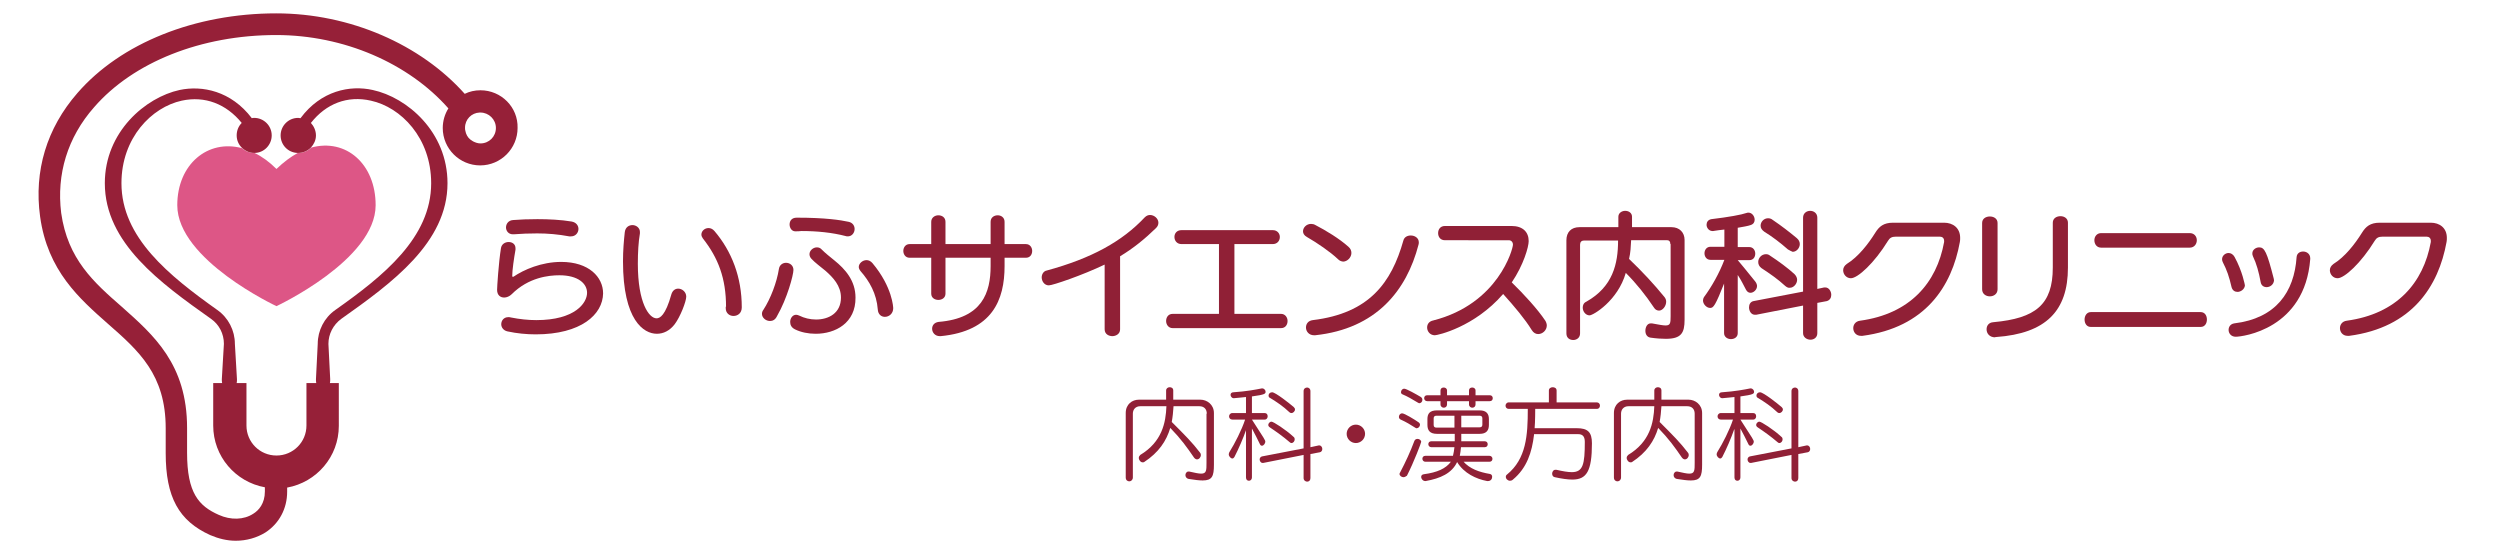 <?xml version="1.0" encoding="utf-8"?>
<!-- Generator: Adobe Illustrator 23.1.0, SVG Export Plug-In . SVG Version: 6.00 Build 0)  -->
<svg version="1.1" xmlns="http://www.w3.org/2000/svg" xmlns:xlink="http://www.w3.org/1999/xlink" x="0px" y="0px"
	 viewBox="0 0 841.9 187.4" style="enable-background:new 0 0 841.9 187.4;" xml:space="preserve">
<style type="text/css">
	.st0{fill:#DD5686;}
	.st1{fill:#962038;}
	.st2{fill:#902036;}
</style>
<g id="ロゴ部分">
	<path class="st0" d="M81.5,49.9C70,46.8,59.7,55.3,59.7,69.1c0,18.4,33.4,34,33.4,34s33.4-15.6,33.4-34c0-13.9-10-22.6-21.7-19.4
		c-1.1,1.1-2.6,1.8-4.3,1.8c-0.1,0-0.2,0-0.2,0c-2.4,1.3-4.8,3.1-7.2,5.4c-2.4-2.4-4.9-4.2-7.4-5.4c0,0-0.1,0-0.1,0
		C84,51.5,82.6,50.9,81.5,49.9z"/>
	<path class="st1" d="M161.8,30.4c-1.9,0-3.7,0.4-5.3,1.2C141.7,15,117.9,4.5,93,4.5c-27.3,0-52.3,10-66.9,26.8
		C15.7,43.2,11.4,57.6,13.5,72.9c2.5,18.3,13.3,27.7,22.8,36.1c10.5,9.2,19.5,17.2,19.5,35.2v8.4c0,14.8,4.4,22.8,15,27.6
		c2.8,1.2,5.7,1.9,8.6,1.9c3.6,0,7.1-1,10-2.8c4.6-3,7.3-8,7.3-13.7v-1.4c9.9-1.8,17.4-10.4,17.4-20.8V129h-3
		c0.1-0.4,0.1-0.8,0.1-1.3l-0.6-11.9c0-3.3,1.6-6.4,4.3-8.4c17.1-12.1,35.8-25.7,35.8-45.7c0-17.3-13.6-28.9-25.2-31.4
		c-7.6-1.7-17.4,0.2-24.3,9.5c-0.3,0-0.5-0.1-0.8-0.1c-3.3,0-5.9,2.7-5.9,5.9c0,3.2,2.5,5.8,5.7,5.9c0.1,0,0.2,0,0.2,0
		c1.7,0,3.2-0.7,4.3-1.8c1-1.1,1.7-2.5,1.7-4.1c0-1.6-0.7-3.1-1.7-4.2c5.1-6.5,12.3-9.3,20.2-7.5c10.1,2.2,20.3,12.5,20.3,27.8
		c0,18.3-16,31.2-32.3,42.7c-3.7,2.6-5.9,6.9-5.9,11.4l-0.6,11.9c0,0.4,0,0.9,0.1,1.3h-3.3v14.3c0,5.6-4.5,10.1-10.1,10.1
		c-5.6,0-10.1-4.5-10.1-10.1V129h-3.3c0.1-0.4,0.1-0.8,0.1-1.3l-0.7-11.9c0-4.5-2.2-8.8-5.9-11.4C56.9,92.8,40.9,80,40.9,61.7
		c0-15.3,10.2-25.6,20.3-27.8c7.8-1.7,15,1.1,20.2,7.5c-1.1,1.1-1.7,2.6-1.7,4.2c0,1.7,0.7,3.2,1.9,4.3c1.1,1,2.5,1.6,4,1.6
		c0,0,0.1,0,0.1,0c3.2,0,5.8-2.7,5.8-5.9c0-3.3-2.7-5.9-5.9-5.9c-0.3,0-0.5,0-0.8,0.1c-7-9.2-16.7-11.1-24.3-9.5
		c-11.5,2.5-25.2,14.1-25.2,31.4c0,20.1,18.7,33.6,35.8,45.7c2.7,1.9,4.3,5,4.3,8.4l-0.7,11.9c0,0.4,0,0.9,0.1,1.3h-3v14.3
		c0,10.4,7.5,19,17.4,20.8v1.4c0,4.1-2.1,6.4-3.9,7.5c-3.2,2.1-7.6,2.2-11.6,0.4c-6.8-3-10.7-7.4-10.7-20.9v-8.4
		c0-21.4-11.2-31.2-22-40.8c-9.4-8.2-18.2-16-20.4-31.6C19,58.7,22.7,46.3,31.7,36.1C44.9,20.9,67.8,11.8,93,11.8
		c22.8,0,44.6,9.5,58,24.7c-1.2,1.9-1.9,4.2-1.9,6.6c0,7,5.7,12.6,12.6,12.6c7,0,12.6-5.7,12.6-12.6
		C174.5,36.1,168.8,30.4,161.8,30.4z M161.8,48.3c-0.9,0-1.7-0.3-2.5-0.7c-0.3-0.2-0.6-0.4-0.9-0.6c-0.9-0.7-1.5-1.8-1.7-3
		c-0.1-0.3-0.1-0.6-0.1-1c0-2.8,2.2-5,4.9-5.1c0.1,0,0.2,0,0.3,0c2.8,0,5.2,2.3,5.2,5.2S164.7,48.3,161.8,48.3z"/>
</g>
<g id="文字部分">
	<g>
		<path class="st2" d="M180.4,112.6c-3,0-6.3-0.3-9.5-1c-1.4-0.3-2.1-1.4-2.1-2.4c0-1.2,0.8-2.4,2.4-2.4c0.3,0,0.6,0,0.8,0.1
			c3,0.6,5.9,0.9,8.6,0.9c13.1,0,17.1-5.8,17.1-9.2c0-3.1-3-5.9-9.3-5.9c-3.6,0-10.4,0.7-16.1,6.4c-0.7,0.7-1.7,1.1-2.5,1.1
			c-1.3,0-2.4-0.8-2.4-2.6c0-0.9,0.5-9,1.3-14c0.2-1.4,1.4-2.1,2.6-2.1c1.2,0,2.3,0.7,2.3,2.1c0,0.1,0,0.3,0,0.5
			c-0.5,2.8-1.1,6.8-1.1,8.9c0,0.2,0.1,0.2,0.2,0.2c0,0,0.1,0,0.2,0c3.5-2.4,9.5-5,16.1-5c9.3,0,14.1,5.1,14.1,10.6
			C203,105.9,195.7,112.6,180.4,112.6z M172.7,78.9c-1.5,0-2.3-1.2-2.3-2.3c0-1.2,0.8-2.4,2.4-2.5c2.3-0.2,5.2-0.3,8.2-0.3
			c3.8,0,7.9,0.2,11.5,0.8c1.6,0.3,2.3,1.4,2.3,2.5c0,1.2-0.9,2.5-2.5,2.5c-0.2,0-0.4,0-0.6,0c-3.7-0.7-7.3-1-10.8-1
			c-2.7,0-5.3,0.1-7.9,0.3H172.7z"/>
		<path class="st2" d="M221.2,112.4c-4.4,0-11.4-4.5-11.4-24.4c0-3.7,0.3-7.1,0.6-9.8c0.2-1.7,1.4-2.4,2.6-2.4
			c1.2,0,2.5,0.9,2.5,2.3c0,0.2,0,0.3,0,0.5c-0.5,2.9-0.7,6.4-0.7,10.2c0,13.3,3.8,18.4,6.3,18.4c1.1,0,3-0.9,5-8.1
			c0.4-1.3,1.3-1.9,2.3-1.9c1.3,0,2.7,1.1,2.7,2.7s-2,6.8-3.9,9.3C225.5,111.4,223.4,112.4,221.2,112.4z M244.5,103.3
			c0-9.5-2.6-16.4-7.8-23c-0.3-0.4-0.5-0.9-0.5-1.3c0-1.2,1.1-2.2,2.4-2.2c0.7,0,1.4,0.3,2,1c5.8,6.8,9.2,15.5,9.2,25.7
			c0,2-1.4,2.9-2.8,2.9c-1.3,0-2.6-0.9-2.6-2.6V103.3z"/>
		<path class="st2" d="M259.3,108.1c-1.4,0-2.7-1.1-2.7-2.4c0-0.4,0.1-0.9,0.5-1.4c2.4-3.7,4.5-9.2,5.2-13.7
			c0.2-1.4,1.3-2.1,2.4-2.1c1.3,0,2.5,0.9,2.5,2.4c0,1.7-2.1,9.6-5.5,15.5C261.1,107.7,260.2,108.1,259.3,108.1z M267.8,77.9
			c-1.2,0-1.9-1.2-1.9-2.3c0-1.2,0.7-2.3,2.4-2.3c9.6,0,14.8,0.8,17.5,1.4c1.4,0.3,2,1.4,2,2.4c0,1.3-0.9,2.5-2.3,2.5
			c-0.2,0-0.5,0-0.7-0.1c-4.6-1.2-9.7-1.7-14.9-1.7C269.2,77.9,268.5,77.9,267.8,77.9L267.8,77.9z M274.7,112.4c-2.5,0-5-0.5-7-1.5
			c-1.2-0.6-1.6-1.5-1.6-2.5c0-1.2,0.8-2.4,2-2.4c0.3,0,0.7,0.1,1.1,0.3c1.6,0.8,3.6,1.3,5.6,1.3c4.2,0,8.4-2.1,8.4-7.4
			c0-4-2.7-6.8-5.2-9c-1.6-1.3-3.7-2.9-4.7-4c-0.5-0.5-0.7-1.1-0.7-1.6c0-1.2,1.2-2.3,2.5-2.3c0.6,0,1.2,0.2,1.7,0.8
			c1.2,1.2,2.6,2.3,4.2,3.6c3.6,2.9,7.1,6.8,7.1,12.5C288.2,108.8,281.3,112.4,274.7,112.4z M289.8,91.3c-0.4-0.5-0.6-1-0.6-1.4
			c0-1.2,1.3-2.3,2.6-2.3c0.7,0,1.4,0.3,2,1c6.8,8.1,7,15,7,15.2c0,1.8-1.4,2.9-2.8,2.9c-1.2,0-2.3-0.8-2.4-2.5
			C295.2,98.9,292.8,94.7,289.8,91.3z"/>
		<path class="st2" d="M338.3,86.8v2.8c0,11.4-4.1,21.9-21.5,23.6h-0.3c-1.7,0-2.6-1.3-2.6-2.5c0-1.1,0.7-2.1,2.2-2.3
			c14.7-1.2,17.5-9.9,17.5-18.8v-2.8h-15.2v12.1c0,1.4-1.2,2.1-2.4,2.1c-1.2,0-2.4-0.7-2.4-2.1V86.8h-7.3c-1.4,0-2.1-1.2-2.1-2.3
			c0-1.1,0.7-2.3,2.1-2.3h7.3v-7.5c0-1.4,1.2-2.2,2.4-2.2c1.2,0,2.4,0.7,2.4,2.2v7.5h15.2v-7.5c0-1.5,1.2-2.2,2.4-2.2
			c1.1,0,2.3,0.7,2.3,2.2v7.5h7.2c1.4,0,2.1,1.2,2.1,2.3c0,1.2-0.7,2.3-2.1,2.3H338.3z"/>
		<path class="st2" d="M372,89.1c-7.5,3.6-17.5,7-18.8,7c-1.5,0-2.4-1.4-2.4-2.7c0-1,0.6-2.1,1.7-2.3c15.1-4.1,25.4-9.8,33-17.9
			c0.6-0.6,1.2-0.8,1.8-0.8c1.4,0,2.8,1.2,2.8,2.6c0,0.6-0.2,1.2-0.8,1.8c-3.7,3.6-7.6,6.8-12.1,9.5l0,24.6c0,1.7-1.6,2.3-2.6,2.3
			c-1.1,0-2.6-0.6-2.6-2.3V89.1z"/>
		<path class="st2" d="M394.9,110.5c-1.4,0-2.2-1.2-2.2-2.4c0-1.2,0.7-2.4,2.2-2.4h15.6V82.2h-12.6c-1.6,0-2.4-1.2-2.4-2.4
			c0-1.2,0.8-2.3,2.4-2.3h30.7c1.6,0,2.4,1.2,2.4,2.3c0,1.2-0.8,2.4-2.4,2.4h-12.9v23.5h15.7c1.4,0,2.2,1.2,2.2,2.4
			c0,1.2-0.7,2.4-2.2,2.4H394.9z"/>
		<path class="st2" d="M450.6,87.3c-2.5-2.4-7-5.5-10.5-7.5c-0.9-0.5-1.3-1.2-1.3-1.9c0-1.3,1.2-2.5,2.7-2.5c0.5,0,1,0.1,1.5,0.4
			c3.5,1.8,8.1,4.6,11.1,7.3c0.7,0.6,1,1.3,1,2.1c0,1.5-1.4,2.9-2.8,2.9C451.6,88,451.1,87.8,450.6,87.3z M442.9,112.9
			c-0.1,0-0.3,0-0.4,0c-1.7,0-2.7-1.3-2.7-2.6c0-1.2,0.7-2.3,2.3-2.5c19-2.3,26.5-12.6,30.5-26.8c0.3-1.2,1.4-1.7,2.5-1.7
			c1.3,0,2.7,0.8,2.7,2.3c0,0.2,0,0.5-0.1,0.8C473.7,97.8,463.5,110.7,442.9,112.9z"/>
		<path class="st2" d="M486.6,80.9L486.6,80.9c-1.6,0-2.3-1.2-2.3-2.4s0.7-2.4,2.3-2.4H509c3.9,0,5.8,2.1,5.8,5.1
			c0,1.9-1.7,8-5.7,13.9c4.1,4,8.7,9,11.3,12.9c0.3,0.5,0.5,1.1,0.5,1.6c0,1.6-1.4,2.9-2.9,2.9c-0.8,0-1.6-0.4-2.2-1.4
			c-2.2-3.6-5.9-8-9.6-12.1c-9.7,11.2-22.1,13.9-23,13.9c-1.6,0-2.6-1.3-2.6-2.6c0-1.1,0.6-2.1,2.1-2.4
			c21.9-5.6,26.8-24.1,26.8-25.5c0-0.9-0.6-1.5-1.4-1.5L486.6,80.9z"/>
		<path class="st2" d="M562.5,82.2c0-0.8-0.3-1.3-1.1-1.3h-12.1c-0.1,2.1-0.2,4.2-0.7,6.3c4.6,4.4,8.3,8.4,11.9,12.8
			c0.4,0.5,0.6,1,0.6,1.6c0,1.5-1.2,3-2.4,3c-0.6,0-1.3-0.3-1.7-1c-2.8-4.2-6-8.2-9.5-11.7c-2.7,9.4-11,14.3-12.2,14.3
			c-1.3,0-2.3-1.3-2.3-2.6c0-0.8,0.3-1.6,1.2-2c8.9-5,10.7-12.7,10.7-20.6h-11.5c-0.8,0-1.3,0.5-1.3,1.4v29.9c0,1.4-1.1,2.2-2.3,2.2
			s-2.3-0.7-2.3-2.2V80.9c0-2.7,1.6-4.4,4.4-4.4h13.1v-3.5c0-1.3,1.2-2,2.3-2c1.2,0,2.3,0.7,2.3,2v3.5h13.3c2.7,0,4.4,1.8,4.4,4.3
			v26.9c0,4.4-1.1,6.4-6.3,6.4c-1.4,0-3.1-0.1-5.2-0.4c-1.2-0.2-1.7-1.2-1.7-2.3c0-1.2,0.6-2.5,1.8-2.5c0.1,0,0.2,0,0.4,0
			c2.2,0.4,3.7,0.7,4.6,0.7c1.6,0,1.7-0.8,1.7-3.1V82.2z"/>
		<path class="st2" d="M580.8,95c-3.2,8.1-3.8,8.7-4.9,8.7c-1.2,0-2.4-1.3-2.4-2.5c0-0.4,0.1-0.7,0.3-1.1c2.6-3.5,5.2-8.1,6.9-12.6
			h-4.7c-1.3,0-2-1.1-2-2.2c0-1.1,0.7-2.2,2-2.2h4.7v-5.8c-1.2,0.1-2.5,0.3-3.8,0.5h-0.2c-1.2,0-2-1.1-2-2.1c0-0.9,0.5-1.7,1.6-1.9
			c5.9-0.7,10.2-1.5,11.9-2.1c0.2-0.1,0.5-0.1,0.6-0.1c1.2,0,2.1,1.2,2.1,2.4c0,0.8-0.4,1.5-1.4,1.8c-0.8,0.3-2.6,0.6-4.3,0.9v6.5
			h3.9c1.3,0,2,1.1,2,2.2c0,1.1-0.6,2.2-2,2.2h-3.9c0,0,3.7,4.4,5.9,7.2c0.4,0.5,0.6,1.1,0.6,1.5c0,1.3-1.2,2.3-2.2,2.3
			c-0.6,0-1.1-0.3-1.5-1c-0.7-1.3-1.7-3.4-2.8-5v19.6c0,1.3-1.1,2-2.3,2c-1.1,0-2.3-0.7-2.3-2V95z M607.2,102.9l-15.8,3.1
			c-0.1,0-0.2,0-0.4,0c-1.3,0-2-1.3-2-2.5c0-1,0.5-1.9,1.5-2.1l16.7-3.2V73.3c0-1.5,1.2-2.3,2.4-2.3c1.2,0,2.4,0.8,2.4,2.3v24
			l2.3-0.5c0.1,0,0.3,0,0.4,0c1.2,0,2,1.3,2,2.5c0,1-0.5,1.8-1.5,2.1L612,102v10.2c0,1.5-1.2,2.2-2.3,2.2c-1.2,0-2.5-0.8-2.5-2.2
			V102.9z M601.2,96.3c-2.5-2.3-5.1-4.1-8-6c-0.8-0.6-1.1-1.3-1.1-2.1c0-1.3,1.1-2.6,2.6-2.6c0.5,0,0.9,0.1,1.4,0.5
			c2.9,1.9,5.9,4.1,8.2,6.2c0.6,0.6,0.9,1.3,0.9,1.9c0,1.4-1.2,2.7-2.4,2.7C602.3,97,601.8,96.8,601.2,96.3z M602.1,84
			c-2.6-2.3-5.4-4.4-8-6c-0.8-0.6-1.2-1.2-1.2-2c0-1.3,1.1-2.5,2.5-2.5c0.5,0,1,0.1,1.5,0.5c3.1,2.1,5.8,4.2,8.2,6.2
			c0.7,0.6,1,1.3,1,2c0,1.3-1.1,2.6-2.4,2.6C603.3,84.6,602.7,84.4,602.1,84z"/>
		<path class="st2" d="M638.4,79.7c-1.3,0-2,0.4-2.6,1.4c-4.6,7.5-10.2,12.6-12.5,12.6c-1.5,0-2.6-1.3-2.6-2.7
			c0-0.8,0.4-1.5,1.2-2.1c3.9-2.4,7.3-6.8,9.6-10.5c1.3-2.1,2.8-3.4,6-3.4h17.2c2.9,0,5.4,1.7,5.4,5.1c0,0.5,0,0.9-0.1,1.4
			c-2.7,14.9-11.6,28.8-32.8,31.6c-0.2,0-0.3,0-0.5,0c-1.7,0-2.6-1.3-2.6-2.6c0-1.1,0.7-2.3,2.3-2.5c16.8-2.3,25.8-12.7,28.3-26.5
			c0-0.1,0-0.2,0-0.4c0-0.9-0.6-1.4-1.4-1.4H638.4z"/>
		<path class="st2" d="M667.5,75.1c0-1.5,1.3-2.2,2.6-2.2c1.3,0,2.6,0.7,2.6,2.2v22.3c0,1.6-1.3,2.4-2.6,2.4c-1.3,0-2.6-0.8-2.6-2.4
			V75.1z M671.9,113.6c-1.9,0-2.9-1.3-2.9-2.7c0-1.2,0.7-2.3,2.3-2.4c14.2-1.3,20-5.9,20-18.4V75c0-1.5,1.3-2.2,2.6-2.2
			c1.2,0,2.5,0.7,2.5,2.2v15.1c0,14.6-7.4,22.2-24.2,23.4H671.9z"/>
		<path class="st2" d="M704.1,110.1c-1.4,0-2.1-1.2-2.1-2.5c0-1.2,0.7-2.5,2.1-2.5h37c1.4,0,2.1,1.2,2.1,2.5c0,1.3-0.7,2.5-2.1,2.5
			H704.1z M707.6,83.4c-1.5,0-2.3-1.2-2.3-2.5c0-1.2,0.8-2.4,2.3-2.4h29.8c1.6,0,2.4,1.2,2.4,2.4c0,1.2-0.8,2.5-2.4,2.5H707.6z"/>
		<path class="st2" d="M753.5,98.3c-0.9,0-1.7-0.5-2-1.6c-0.8-3.5-1.6-5.8-2.9-8.3c-0.2-0.4-0.3-0.7-0.3-1.1c0-1.2,1.1-2.1,2.2-2.1
			c0.7,0,1.5,0.4,2,1.3c2.7,4.9,3.5,9.6,3.5,9.6C755.9,97.4,754.6,98.3,753.5,98.3z M778,87.2c-1.8,23.7-22.9,26.2-25.1,26.2
			c-1.6,0-2.4-1.2-2.4-2.3c0-1,0.6-2,1.9-2.2c14.1-1.7,20.2-10.6,21-22.3c0.1-1.3,1.1-1.9,2.2-1.9c1.2,0,2.4,0.8,2.4,2.3V87.2z
			 M763.3,96.7c-0.9,0-1.8-0.5-2-1.7c-0.6-3.3-1.4-6.2-2.6-8.7c-0.2-0.4-0.2-0.7-0.2-1c0-1.2,1.2-2,2.3-2c1.8,0,2.6,1.5,4.9,10.5
			c0,0.2,0.1,0.4,0.1,0.6C765.7,95.8,764.5,96.7,763.3,96.7z"/>
		<path class="st2" d="M802.3,79.7c-1.3,0-2,0.4-2.6,1.4c-4.6,7.5-10.2,12.6-12.5,12.6c-1.5,0-2.6-1.3-2.6-2.7
			c0-0.8,0.4-1.5,1.2-2.1c3.9-2.4,7.3-6.8,9.6-10.5c1.3-2.1,2.8-3.4,6-3.4h17.2c2.9,0,5.4,1.7,5.4,5.1c0,0.5,0,0.9-0.1,1.4
			c-2.7,14.9-11.6,28.8-32.8,31.6c-0.2,0-0.3,0-0.5,0c-1.7,0-2.6-1.3-2.6-2.6c0-1.1,0.7-2.3,2.3-2.5c16.8-2.3,25.8-12.7,28.3-26.5
			c0-0.1,0-0.2,0-0.4c0-0.9-0.6-1.4-1.4-1.4H802.3z"/>
	</g>
	<g>
		<g>
			<path class="st2" d="M406.4,139.3c0-1.5-0.9-2.5-2.5-2.5h-8.7c-0.1,1.7-0.3,3.7-0.6,5.3c4.5,4.5,6.9,6.9,9.5,10.3
				c0.2,0.2,0.3,0.5,0.3,0.8c0,0.8-0.6,1.5-1.3,1.5c-0.3,0-0.7-0.2-1-0.6c-2.4-3.5-4.4-6.3-8-10c-1.3,4.4-3.9,8.3-8.8,11.5
				c-0.2,0.1-0.3,0.1-0.5,0.1c-0.7,0-1.3-0.8-1.3-1.5c0-0.4,0.2-0.7,0.5-1c7.3-4.4,8.6-10.8,8.8-16.4H384c-1.6,0-2.5,1.1-2.5,2.5
				v21.5c0,0.8-0.6,1.3-1.2,1.3c-0.6,0-1.2-0.4-1.2-1.3v-21.7c0-3,2.2-4.5,4.4-4.5h9.2v-3.1c0-0.7,0.6-1.1,1.2-1.1
				c0.6,0,1.2,0.3,1.2,1.1v3.1h9.2c2.1,0,4.5,1.6,4.5,4.5v17.4c0,3.9-0.6,5.3-3.8,5.3c-1.2,0-2.7-0.2-4.6-0.5
				c-0.8-0.1-1.2-0.7-1.2-1.3c0-0.6,0.4-1.2,1-1.2c0.1,0,0.2,0,0.3,0c1.8,0.4,3.1,0.7,4,0.7c1.8,0,1.8-1.1,1.8-3.7V139.3z"/>
			<path class="st2" d="M419.7,144.6c-1,2.9-2.6,6.6-4,9.3c-0.2,0.3-0.4,0.5-0.7,0.5c-0.5,0-1.2-0.7-1.2-1.4c0-0.3,0.1-0.6,0.3-0.9
				c1.7-2.7,4.1-7.4,5.2-10.8H415c-0.7,0-1.1-0.5-1.1-1.1c0-0.5,0.4-1.1,1.1-1.1h4.6v-5.4c-1.3,0.1-2.6,0.3-4.1,0.4h-0.1
				c-0.5,0-1-0.6-1-1.1c0-0.5,0.3-0.9,1-0.9c4.4-0.3,7.5-0.9,9.5-1.3c0.1,0,0.2,0,0.2,0c0.6,0,1.1,0.6,1.1,1.1c0,0.7-0.2,1-4.6,1.6
				v5.6h4.3c0.7,0,1,0.5,1,1.1c0,0.5-0.3,1.1-1,1.1h-4.3c4.3,6.6,4.5,7,4.5,7.4c0,0.7-0.6,1.4-1.1,1.4c-0.3,0-0.5-0.1-0.7-0.5
				c-0.8-1.6-1.8-3.7-2.7-5.3v16.5c0,0.7-0.5,1.1-1,1.1c-0.5,0-1-0.3-1-1.1V144.6z M439,153.2l-13.6,2.7c-0.1,0-0.1,0-0.2,0
				c-0.6,0-1-0.6-1-1.2c0-0.4,0.3-0.9,0.8-1l14-2.7v-19.3c0-0.8,0.6-1.2,1.2-1.2c0.5,0,1.1,0.4,1.1,1.2v18.9l2.8-0.6
				c0.1,0,0.2,0,0.2,0c0.6,0,1,0.6,1,1.2c0,0.5-0.3,1-0.8,1.1l-3.2,0.6v8.1c0,0.8-0.5,1.2-1.1,1.2c-0.5,0-1.2-0.4-1.2-1.2V153.2z
				 M434.3,148.9c-2.2-1.9-4.6-3.6-6.7-5c-0.3-0.2-0.5-0.5-0.5-0.8c0-0.5,0.5-1.1,1.1-1.1c0.6,0,4.7,2.6,7.4,5.1
				c0.3,0.2,0.4,0.5,0.4,0.9c0,0.6-0.5,1.2-1.1,1.2C434.7,149.2,434.5,149.1,434.3,148.9z M427.2,133.2c0-0.6,0.5-1.1,1.2-1.1
				c1.1,0,5.8,3.7,7.3,5c0.3,0.3,0.4,0.5,0.4,0.8c0,0.6-0.6,1.2-1.2,1.2c-0.3,0-0.5-0.1-0.7-0.3c-2.1-2-4.2-3.4-6.5-4.8
				C427.4,133.9,427.2,133.6,427.2,133.2z"/>
			<path class="st2" d="M456.6,149.2c-1.7,0-3.1-1.4-3.1-3.1s1.4-3.1,3.1-3.1c1.7,0,3.1,1.4,3.1,3.1S458.3,149.2,456.6,149.2z"/>
			<path class="st2" d="M476.7,144.1c-1.7-1.1-3.2-2-5-2.8c-0.4-0.2-0.6-0.5-0.6-0.9c0-0.6,0.4-1.2,1.1-1.2c0.8,0,4.2,2.1,5.5,3
				c0.3,0.2,0.5,0.5,0.5,0.8c0,0.6-0.5,1.2-1.1,1.2C477.1,144.3,476.9,144.2,476.7,144.1z M472.6,160.7c-0.6,0-1.3-0.5-1.3-1.1
				c0-0.2,0.1-0.3,0.2-0.5c1.8-3.4,3.5-7.1,4.8-10.6c0.2-0.5,0.6-0.7,1.1-0.7c0.5,0,1.2,0.4,1.2,1c0,0.3-2.4,6.7-4.8,11.4
				C473.4,160.5,473,160.7,472.6,160.7z M477.5,135.6c-2-1.2-3.5-2.1-5.2-2.8c-0.3-0.1-0.5-0.4-0.5-0.7c0-0.6,0.4-1.2,1.1-1.2
				c0.7,0,3.9,1.8,5.6,2.8c0.4,0.3,0.5,0.6,0.5,1c0,0.6-0.5,1.1-1.1,1.1C477.8,135.7,477.6,135.7,477.5,135.6z M492.7,155.3
				c2.2,2.6,5.5,3.7,9,4.3c0.6,0.1,0.8,0.5,0.8,1c0,0.7-0.5,1.4-1.4,1.4c-0.1,0-0.2,0-0.3,0c-3.7-0.7-7.8-2.6-10.1-6.4
				c-1.8,3.8-5.6,5.5-10.6,6.4H480c-0.8,0-1.4-0.7-1.4-1.4c0-0.4,0.2-0.8,0.9-0.9c4.5-0.6,7.4-1.9,9.1-4.2h-8.6c-0.6,0-1-0.5-1-1
				c0-0.5,0.3-1,1-1h9.3c0.2-0.8,0.4-1.9,0.5-2.9h-7.8c-0.6,0-1-0.5-1-1c0-0.5,0.3-1,1-1h7.9v-2.5h-6c-2.3,0-3.2-1.1-3.2-3v-2
				c0-1.8,0.8-2.9,3.2-2.9h14.4c2.2,0,3.1,1.1,3.1,2.9v2c0,1.9-0.9,3-3.1,3h-6.2v2.5h7.9c0.7,0,1,0.5,1,1c0,0.5-0.3,1-1,1h-8
				c-0.1,1-0.2,2-0.4,2.9h10c0.6,0,1,0.5,1,1c0,0.5-0.3,1-1,1H492.7z M496.9,135.1v1.1c0,0.7-0.5,1.1-1.1,1.1
				c-0.5,0-1.1-0.4-1.1-1.1v-1.1h-7.4v1.1c0,0.7-0.5,1.1-1.1,1.1c-0.5,0-1.1-0.4-1.1-1.1v-1.1h-4.5c-0.6,0-1-0.5-1-1
				c0-0.5,0.3-1,1-1h4.5v-1.6c0-0.7,0.5-1,1.1-1c0.5,0,1.1,0.3,1.1,1v1.6h7.4v-1.6c0-0.7,0.5-1,1.1-1c0.5,0,1.1,0.3,1.1,1v1.6h4.8
				c0.7,0,1,0.5,1,1c0,0.5-0.3,1-1,1H496.9z M489.8,140h-6.1c-0.6,0-0.9,0.3-0.9,0.9v2.2c0,0.6,0.3,0.9,0.9,0.9h6.1V140z
				 M499.2,140.9c0-0.6-0.3-0.9-0.9-0.9h-6.2v3.9h6.2c0.6,0,0.9-0.3,0.9-0.9V140.9z"/>
			<path class="st2" d="M516.6,146.4c-0.7,5.9-2.4,11.2-7.1,15.1c-0.3,0.3-0.7,0.4-1,0.4c-0.7,0-1.4-0.6-1.4-1.3
				c0-0.3,0.1-0.6,0.4-0.8c6.5-5.3,7-13.2,7-22.1h-6.4c-0.7,0-1.1-0.5-1.1-1.1c0-0.5,0.4-1.1,1.1-1.1h13.5v-4c0-0.7,0.6-1.1,1.3-1.1
				c0.6,0,1.3,0.3,1.3,1.1v4h13.5c0.7,0,1.1,0.5,1.1,1.1c0,0.5-0.3,1.1-1.1,1.1H517c0,0,0,4.4-0.2,6.5H531c3.7,0,5.1,1.3,5.1,5.1
				c0,9.4-1.8,12.2-6.6,12.2c-1.6,0-3.6-0.3-5.9-0.8c-0.6-0.1-0.9-0.6-0.9-1.2c0-0.6,0.4-1.3,1.1-1.3c0.1,0,0.2,0,0.3,0
				c2.2,0.5,3.9,0.8,5.2,0.8c3.8,0,4.4-2.6,4.4-10.2c0-2.1-1-2.6-2.3-2.6H516.6z"/>
			<path class="st2" d="M570.7,139.3c0-1.5-0.9-2.5-2.5-2.5h-8.7c-0.1,1.7-0.3,3.7-0.6,5.3c4.5,4.5,6.9,6.9,9.5,10.3
				c0.2,0.2,0.3,0.5,0.3,0.8c0,0.8-0.6,1.5-1.3,1.5c-0.3,0-0.7-0.2-1-0.6c-2.4-3.5-4.4-6.3-8-10c-1.3,4.4-3.9,8.3-8.8,11.5
				c-0.2,0.1-0.3,0.1-0.5,0.1c-0.7,0-1.3-0.8-1.3-1.5c0-0.4,0.2-0.7,0.5-1c7.3-4.4,8.6-10.8,8.8-16.4h-8.7c-1.6,0-2.5,1.1-2.5,2.5
				v21.5c0,0.8-0.6,1.3-1.2,1.3c-0.6,0-1.2-0.4-1.2-1.3v-21.7c0-3,2.2-4.5,4.4-4.5h9.2v-3.1c0-0.7,0.6-1.1,1.2-1.1
				c0.6,0,1.2,0.3,1.2,1.1v3.1h9.2c2.1,0,4.5,1.6,4.5,4.5v17.4c0,3.9-0.6,5.3-3.8,5.3c-1.2,0-2.7-0.2-4.6-0.5
				c-0.8-0.1-1.2-0.7-1.2-1.3c0-0.6,0.4-1.2,1-1.2c0.1,0,0.2,0,0.3,0c1.8,0.4,3.1,0.7,4,0.7c1.8,0,1.8-1.1,1.8-3.7V139.3z"/>
			<path class="st2" d="M584,144.6c-1,2.9-2.6,6.6-4,9.3c-0.2,0.3-0.4,0.5-0.7,0.5c-0.5,0-1.2-0.7-1.2-1.4c0-0.3,0.1-0.6,0.3-0.9
				c1.7-2.7,4.1-7.4,5.2-10.8h-4.1c-0.7,0-1.1-0.5-1.1-1.1c0-0.5,0.4-1.1,1.1-1.1h4.6v-5.4c-1.3,0.1-2.6,0.3-4.1,0.4h-0.1
				c-0.5,0-1-0.6-1-1.1c0-0.5,0.3-0.9,1-0.9c4.4-0.3,7.5-0.9,9.5-1.3c0.1,0,0.2,0,0.2,0c0.6,0,1.1,0.6,1.1,1.1c0,0.7-0.2,1-4.6,1.6
				v5.6h4.3c0.7,0,1,0.5,1,1.1c0,0.5-0.3,1.1-1,1.1h-4.3c4.3,6.6,4.5,7,4.5,7.4c0,0.7-0.6,1.4-1.1,1.4c-0.3,0-0.5-0.1-0.7-0.5
				c-0.8-1.6-1.8-3.7-2.7-5.3v16.5c0,0.7-0.5,1.1-1,1.1c-0.5,0-1-0.3-1-1.1V144.6z M603.3,153.2l-13.6,2.7c-0.1,0-0.1,0-0.2,0
				c-0.6,0-1-0.6-1-1.2c0-0.4,0.3-0.9,0.8-1l14-2.7v-19.3c0-0.8,0.6-1.2,1.2-1.2c0.5,0,1.1,0.4,1.1,1.2v18.9l2.8-0.6
				c0.1,0,0.2,0,0.2,0c0.6,0,1,0.6,1,1.2c0,0.5-0.3,1-0.8,1.1l-3.2,0.6v8.1c0,0.8-0.5,1.2-1.1,1.2c-0.5,0-1.2-0.4-1.2-1.2V153.2z
				 M598.6,148.9c-2.2-1.9-4.6-3.6-6.7-5c-0.3-0.2-0.5-0.5-0.5-0.8c0-0.5,0.5-1.1,1.1-1.1c0.6,0,4.7,2.6,7.4,5.1
				c0.3,0.2,0.4,0.5,0.4,0.9c0,0.6-0.5,1.2-1.1,1.2C599,149.2,598.8,149.1,598.6,148.9z M591.5,133.2c0-0.6,0.5-1.1,1.2-1.1
				c1.1,0,5.8,3.7,7.3,5c0.3,0.3,0.4,0.5,0.4,0.8c0,0.6-0.6,1.2-1.2,1.2c-0.3,0-0.5-0.1-0.7-0.3c-2.1-2-4.2-3.4-6.5-4.8
				C591.7,133.9,591.5,133.6,591.5,133.2z"/>
		</g>
	</g>
</g>
</svg>
